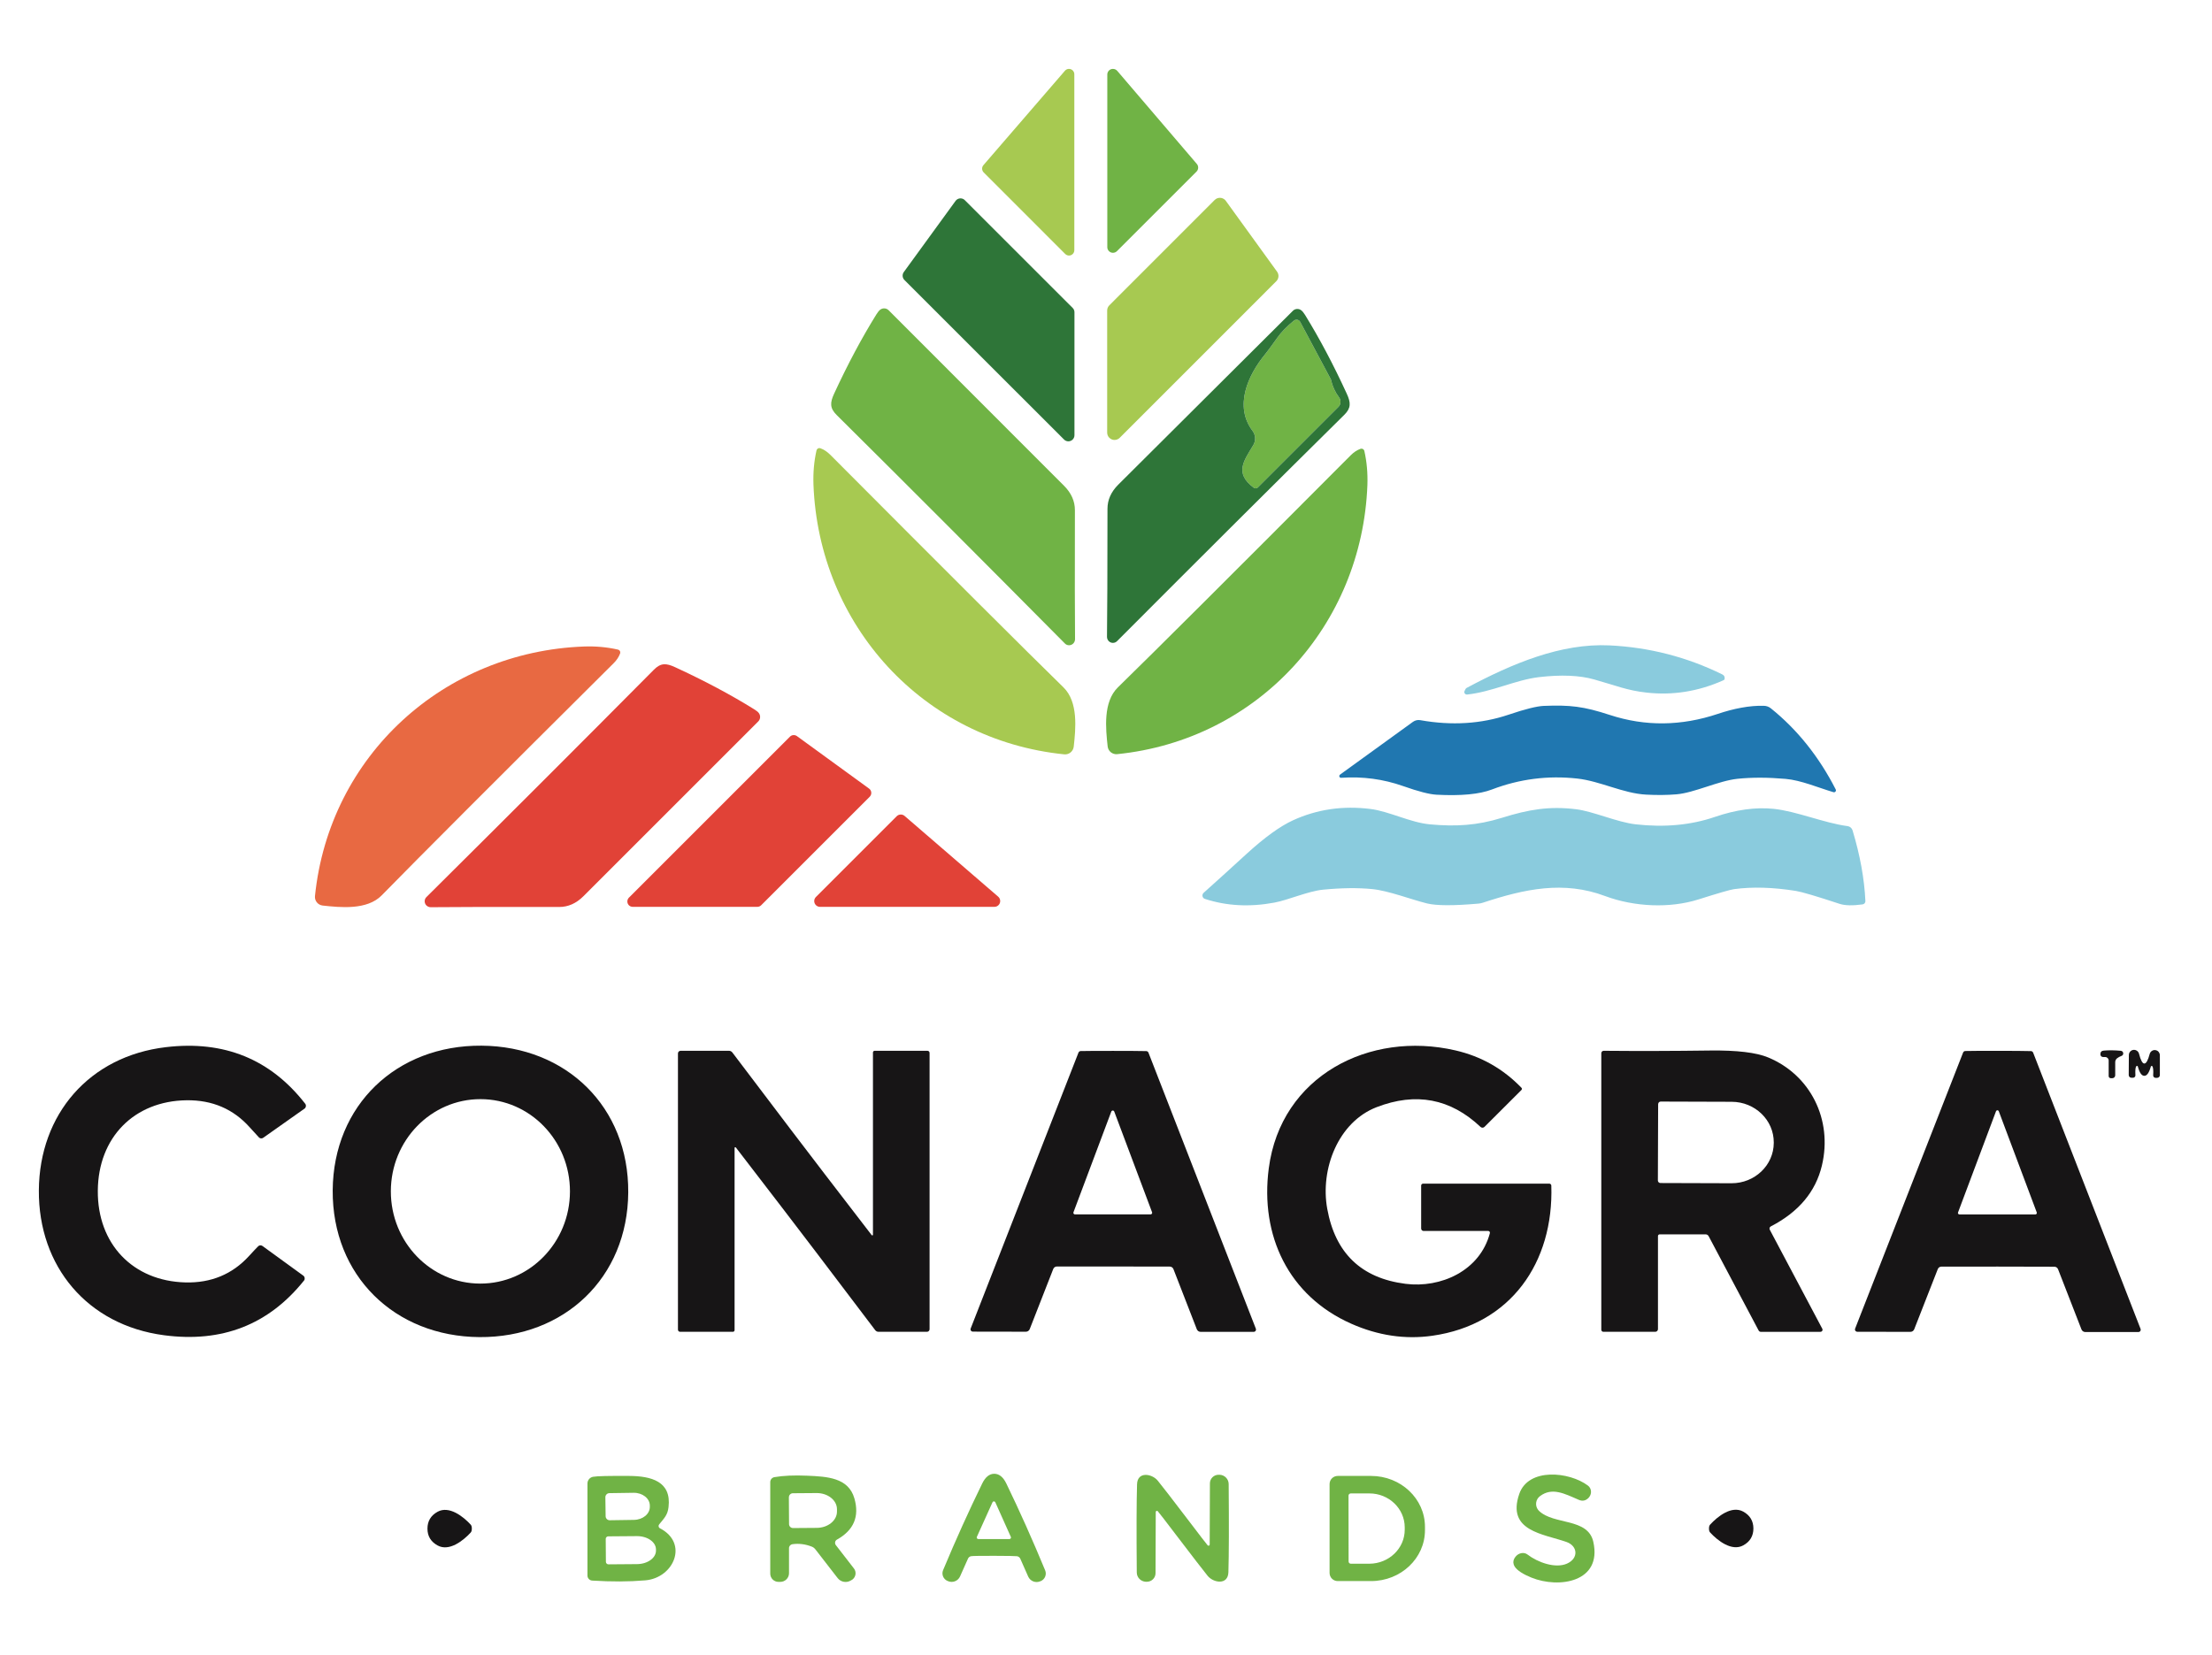 <?xml version="1.0" encoding="UTF-8"?>
<svg xmlns="http://www.w3.org/2000/svg" width="493" height="369" viewBox="0 0 493 369" fill="none">
  <path d="M21.8 265.46C21.71 277.35 29.63 285.59 41.3 285.9C47.03 286.05 51.77 284.09 55.5 280.01C56.46 278.96 57.14 278.24 57.54 277.84C57.79 277.59 58.2 277.56 58.49 277.77L67.6 284.39C67.94 284.64 68.02 285.12 67.77 285.47C67.77 285.47 67.76 285.49 67.75 285.49C59.87 295.33 49.46 299.39 36.53 297.67C19.48 295.41 8.54 282.32 8.66 265.36C8.78 248.41 19.9 235.47 36.98 233.45C49.93 231.91 60.28 236.12 68.03 246.07C68.29 246.41 68.22 246.89 67.88 247.15C67.88 247.15 67.87 247.15 67.86 247.16L58.66 253.66C58.36 253.87 57.96 253.83 57.71 253.57C57.32 253.16 56.65 252.43 55.7 251.37C52.03 247.24 47.32 245.22 41.59 245.29C29.92 245.44 21.88 253.56 21.8 265.46Z" fill="#171516"></path>
  <path d="M332.05 274.91C332.11 274.71 331.99 274.5 331.78 274.44C331.75 274.44 331.71 274.43 331.68 274.43H317.28C316.98 274.43 316.74 274.18 316.74 273.88V264.31C316.74 264.07 316.93 263.88 317.17 263.88H345.31C345.55 263.88 345.74 264.07 345.75 264.31C346.31 281.41 336.75 295.31 319.22 297.79C313.15 298.65 307.12 297.75 301.13 295.09C287.21 288.91 280.8 275.51 282.78 260.45C285.47 239.88 305.18 229.74 324.37 234.17C330.1 235.49 335.01 238.27 339.1 242.51C339.23 242.64 339.22 242.86 339.1 242.99L330.86 251.22C330.62 251.46 330.23 251.47 329.98 251.24C323.29 244.91 315.57 243.44 306.81 246.83C298.25 250.14 294.2 260.62 295.81 269.49C297.6 279.39 303.41 284.96 313.25 286.21C321.08 287.21 329.83 283.35 332.06 274.91H332.05Z" fill="#171516"></path>
  <path d="M107.32 233.12C126.22 233.25 140.16 246.8 140.02 265.84C139.89 284.87 125.75 298.22 106.86 298.09C87.96 297.95 74.02 284.4 74.15 265.36C74.29 246.33 88.43 232.98 107.32 233.12ZM107.11 245.04C96.09 245.02 87.13 254.21 87.11 265.57C87.09 276.93 96.01 286.15 107.03 286.16C118.05 286.18 127.01 276.99 127.03 265.63C127.05 254.27 118.13 245.05 107.11 245.04Z" fill="#171516"></path>
  <path d="M174.4 269.35C171.37 265.4 167.9 260.89 164 255.81C163.94 255.74 163.84 255.74 163.77 255.79C163.74 255.82 163.72 255.85 163.72 255.9V296.54C163.72 296.74 163.55 296.91 163.35 296.91H151.58C151.31 296.91 151.1 296.7 151.1 296.43V234.85C151.1 234.52 151.36 234.26 151.69 234.26H162.48C162.77 234.26 163.04 234.4 163.22 234.63C173.75 248.56 180.64 257.62 183.88 261.83C186.91 265.78 190.38 270.29 194.28 275.36C194.34 275.43 194.44 275.43 194.51 275.38C194.54 275.35 194.56 275.32 194.56 275.27V234.63C194.56 234.43 194.73 234.26 194.93 234.26H206.7C206.97 234.26 207.18 234.47 207.18 234.74V296.32C207.18 296.65 206.92 296.91 206.59 296.91H195.8C195.51 296.91 195.24 296.77 195.06 296.54C184.53 282.62 177.64 273.56 174.4 269.35Z" fill="#171516"></path>
  <path d="M248.13 282.35C240.46 282.35 236.26 282.35 235.54 282.35C235.18 282.35 234.87 282.58 234.74 282.91L229.5 296.31C229.36 296.66 229.02 296.89 228.65 296.89L216.82 296.87C216.54 296.87 216.31 296.65 216.3 296.37C216.3 296.3 216.31 296.24 216.34 296.17L240.36 234.68C240.44 234.47 240.63 234.33 240.85 234.32C242.34 234.29 244.78 234.27 248.17 234.28C251.55 234.28 253.99 234.3 255.48 234.33C255.7 234.34 255.89 234.48 255.97 234.69L279.9 296.22C280 296.48 279.88 296.78 279.62 296.88C279.56 296.9 279.5 296.92 279.43 296.92H267.59C267.22 296.92 266.88 296.69 266.74 296.34L261.53 282.93C261.4 282.6 261.08 282.37 260.72 282.37C260 282.36 255.8 282.35 248.13 282.35ZM239.25 270.26C239.18 270.44 239.28 270.64 239.46 270.71C239.5 270.72 239.54 270.73 239.58 270.73H256.44C256.63 270.73 256.79 270.57 256.79 270.38C256.79 270.34 256.79 270.3 256.77 270.26L248.34 247.81C248.28 247.63 248.08 247.53 247.89 247.6C247.79 247.64 247.71 247.71 247.68 247.81L239.25 270.26Z" fill="#171516"></path>
  <path d="M405.75 296.92H392.47C392.26 296.92 392.06 296.81 391.96 296.62L380.82 275.6C380.69 275.34 380.42 275.18 380.12 275.18H369.91C369.69 275.18 369.52 275.35 369.52 275.57V296.31C369.52 296.64 369.25 296.91 368.92 296.91H357.35C357.1 296.91 356.89 296.7 356.89 296.45V234.8C356.89 234.5 357.13 234.26 357.43 234.26C357.43 234.26 357.43 234.26 357.44 234.26C365.1 234.33 373.01 234.31 381.18 234.2C387.12 234.13 391.42 234.64 394.07 235.74C403.47 239.63 408.5 249.58 406.06 259.83C404.67 265.68 400.88 270.2 394.67 273.41C394.4 273.55 394.3 273.88 394.44 274.15L406.15 296.24C406.27 296.47 406.18 296.74 405.96 296.86C405.89 296.89 405.82 296.91 405.75 296.91V296.92ZM369.56 246.14L369.5 263.17C369.5 263.48 369.74 263.73 370.05 263.74C370.05 263.74 370.05 263.74 370.06 263.74L385.9 263.79C391.09 263.81 395.31 259.78 395.33 254.8V254.7C395.35 249.71 391.16 245.65 385.97 245.63L370.13 245.58C369.82 245.58 369.57 245.83 369.57 246.14H369.56Z" fill="#171516"></path>
  <path d="M445.33 234.27C448.72 234.27 451.16 234.29 452.65 234.33C452.87 234.33 453.06 234.48 453.14 234.68L477.08 296.26C477.18 296.52 477.06 296.82 476.8 296.92C476.74 296.95 476.67 296.96 476.6 296.96H464.76C464.39 296.96 464.05 296.73 463.91 296.38L458.69 282.96C458.56 282.63 458.24 282.4 457.88 282.4C457.16 282.39 452.96 282.38 445.28 282.37C437.61 282.37 433.41 282.37 432.68 282.38C432.32 282.38 432.01 282.61 431.88 282.94L426.63 296.35C426.49 296.7 426.15 296.92 425.78 296.92L413.94 296.9C413.66 296.9 413.43 296.68 413.42 296.4C413.42 296.33 413.43 296.27 413.46 296.2L437.52 234.67C437.6 234.46 437.79 234.32 438.01 234.31C439.5 234.28 441.94 234.26 445.33 234.27ZM436.4 270.29C436.33 270.46 436.42 270.65 436.59 270.72C436.63 270.74 436.67 270.74 436.71 270.74H453.63C453.81 270.74 453.96 270.59 453.96 270.41C453.96 270.37 453.96 270.33 453.94 270.29L445.48 247.74C445.42 247.57 445.23 247.48 445.06 247.54C444.97 247.57 444.9 247.65 444.86 247.74L436.4 270.29Z" fill="#171516"></path>
  <path d="M469.97 239.9V236.43C469.97 236 469.63 235.65 469.2 235.65H468.72C468.39 235.65 468.13 235.39 468.12 235.06C468.12 234.54 468.37 234.26 468.86 234.22C470.01 234.12 471.28 234.13 472.67 234.26C473 234.28 473.24 234.56 473.22 234.89C473.2 235.13 473.04 235.34 472.81 235.41C472.45 235.54 472.13 235.71 471.86 235.92C471.59 236.13 471.43 236.45 471.43 236.79V239.73C471.43 240.08 471.14 240.37 470.79 240.37H470.44C470.18 240.37 469.97 240.16 469.97 239.9Z" fill="#171516"></path>
  <path d="M477.92 237.1C478.34 237.1 478.74 236.38 479.12 234.95C479.29 234.34 479.92 233.97 480.53 234.14C481.03 234.27 481.37 234.72 481.38 235.24V239.68C481.38 240.02 481.11 240.29 480.78 240.29H480.42C480.13 240.29 479.89 240.05 479.89 239.76C479.89 239.75 479.89 239.74 479.89 239.73C479.96 238.66 479.89 237.99 479.72 237.72C479.66 237.63 479.53 237.61 479.45 237.66C479.41 237.68 479.39 237.72 479.37 237.77C478.98 239.16 478.5 239.85 477.91 239.84C477.32 239.84 476.84 239.15 476.47 237.76C476.44 237.66 476.34 237.6 476.23 237.63C476.19 237.64 476.15 237.67 476.12 237.71C475.93 237.98 475.87 238.64 475.93 239.71C475.95 240 475.72 240.25 475.43 240.27C475.42 240.27 475.41 240.27 475.4 240.27H475.04C474.71 240.27 474.44 240 474.44 239.66C474.44 239.66 474.44 239.66 474.44 239.65L474.47 235.21C474.47 234.57 474.98 234.06 475.61 234.05C476.15 234.05 476.62 234.42 476.74 234.94C477.11 236.38 477.5 237.1 477.92 237.1Z" fill="#171516"></path>
  <path d="M105.16 340.77C105.16 341.18 105.08 341.47 104.91 341.66C103.24 343.48 100.1 345.96 97.53 344.54C96.02 343.71 95.27 342.46 95.27 340.79C95.27 339.12 96.02 337.86 97.52 337.03C100.09 335.61 103.24 338.08 104.91 339.9C105.08 340.09 105.16 340.38 105.16 340.77Z" fill="#171516"></path>
  <path d="M390.79 340.75C390.79 342.42 390.05 343.68 388.55 344.51C385.98 345.94 382.82 343.47 381.15 341.65C380.98 341.47 380.89 341.18 380.89 340.77C380.89 340.36 380.97 340.09 381.14 339.9C382.81 338.07 385.94 335.58 388.52 336.99C390.03 337.82 390.78 339.07 390.79 340.75Z" fill="#171516"></path>
  <path d="M266.68 38.25L248.94 55.99C248.45 56.48 247.65 56.48 247.16 55.99C246.92 55.75 246.79 55.43 246.79 55.1V16.62C246.79 15.92 247.35 15.36 248.05 15.36C248.42 15.36 248.77 15.52 249.01 15.8L266.74 36.54C267.17 37.04 267.14 37.78 266.68 38.25Z" fill="#70B345"></path>
  <path d="M239.47 143.07C239.18 143.73 238.4 144.03 237.74 143.74C237.59 143.67 237.45 143.58 237.34 143.46C218.73 124.69 201.78 107.71 186.47 92.52C184.92 90.98 184.98 89.77 185.9 87.77C188.93 81.21 192.08 75.31 195.33 70.08C195.64 69.57 195.93 69.23 196.18 69.04C196.75 68.61 197.54 68.66 198.05 69.16C216.99 88.11 230.03 101.17 237.17 108.32C238.77 109.92 239.57 111.73 239.57 113.74C239.54 127.99 239.55 137.57 239.6 142.5C239.6 142.69 239.56 142.88 239.47 143.07Z" fill="#70B345"></path>
  <path d="M279.44 108.74C275.04 105.46 277.23 102.74 279.33 99.23C279.92 98.23 279.86 96.98 279.16 96.05C275.03 90.58 278.07 83.69 282 78.93C282.44 78.4 283.33 77.2 284.67 75.31C285.56 74.04 286.8 72.77 288.38 71.48C288.78 71.16 289.37 71.22 289.69 71.62C289.72 71.66 289.76 71.71 289.78 71.76L296.56 84.46C296.61 84.53 296.64 84.61 296.65 84.7C296.98 86.13 297.57 87.43 298.44 88.59C298.93 89.24 298.86 90.15 298.29 90.72L280.33 108.68C280.09 108.91 279.71 108.94 279.44 108.74Z" fill="#70B345"></path>
  <path d="M303.22 100.06C303.56 99.94 303.93 100.11 304.06 100.46C304.06 100.49 304.08 100.51 304.08 100.54C304.63 102.95 304.85 105.48 304.76 108.11C303.58 139.41 280.36 164.95 248.98 168.13C247.93 168.23 246.99 167.47 246.87 166.41C246.44 162.46 245.81 156.5 249.16 153.23C257.47 145.12 274.75 127.88 301.01 101.53C301.7 100.83 302.44 100.34 303.22 100.06Z" fill="#70B345"></path>
  <path d="M221.6 328.56C222.69 328.56 223.59 329.29 224.29 330.74C227.25 336.85 230.13 343.3 232.94 350.09C233.33 351.03 232.88 352.12 231.93 352.5C231.93 352.5 231.93 352.5 231.92 352.5L231.84 352.53C230.81 352.97 229.62 352.5 229.16 351.48L227.4 347.5C227.27 347.2 226.99 346.99 226.67 346.94C226.3 346.89 224.6 346.86 221.57 346.85C218.54 346.85 216.84 346.87 216.47 346.93C216.15 346.97 215.87 347.18 215.74 347.48L213.97 351.45C213.51 352.48 212.31 352.94 211.28 352.49L211.2 352.46C210.25 352.07 209.8 350.99 210.19 350.05C213.02 343.27 215.93 336.83 218.91 330.73C219.62 329.28 220.51 328.56 221.6 328.56ZM217.72 342.62C217.64 342.8 217.72 343 217.9 343.08C217.94 343.1 217.99 343.11 218.04 343.11H224.97C225.16 343.11 225.32 342.96 225.32 342.77C225.32 342.72 225.31 342.67 225.29 342.63L221.84 334.93C221.76 334.75 221.56 334.67 221.38 334.74C221.3 334.77 221.24 334.84 221.2 334.92L217.72 342.62Z" fill="#70B345"></path>
  <path d="M261.98 342.01C259.81 339.15 258.5 337.45 258.05 336.92C257.96 336.81 257.79 336.79 257.68 336.89C257.62 336.94 257.59 337.01 257.59 337.08L257.54 350.72C257.54 351.78 256.67 352.63 255.62 352.63C255.57 352.63 255.52 352.63 255.47 352.63H255.33C254.23 352.56 253.37 351.66 253.36 350.57C253.28 341.4 253.3 334.84 253.42 330.91C253.5 327.97 256.75 328.52 258.04 330.1C258.92 331.17 261.31 334.27 265.22 339.4C267.39 342.26 268.7 343.96 269.15 344.5C269.24 344.61 269.41 344.63 269.52 344.53C269.58 344.48 269.61 344.4 269.61 344.33L269.66 330.69C269.66 329.63 270.53 328.78 271.58 328.78C271.63 328.78 271.68 328.78 271.73 328.78H271.87C272.97 328.85 273.83 329.75 273.84 330.84C273.92 340.01 273.9 346.57 273.78 350.5C273.7 353.44 270.45 352.89 269.16 351.32C268.28 350.24 265.89 347.14 261.98 342.01Z" fill="#70B345"></path>
  <path d="M354 333.98C353.38 334.58 352.67 334.71 351.88 334.37C348.67 332.98 345.92 331.51 343.22 333.55C342.26 334.27 342.07 335.63 342.79 336.58C342.86 336.67 342.93 336.75 343.01 336.83C346.32 340.02 353.91 338.33 355.11 343.73C357.12 352.75 347.42 354.19 341.3 351.7C339.43 350.94 338.2 350.14 337.62 349.3C337.5 349.12 337.41 348.92 337.35 348.71C337.19 348.16 337.33 347.61 337.76 347.06C338.46 346.18 339.65 345.96 340.44 346.56C342.68 348.29 346.62 349.74 349.24 348.59C351.87 347.42 351.66 344.67 349.15 343.77C343.97 341.94 335.75 341.37 338.6 333.07C340.63 327.14 349.79 328.08 353.92 331.2C354.7 331.79 354.83 332.94 354.19 333.76C354.13 333.84 354.07 333.91 354 333.98Z" fill="#70B345"></path>
  <path d="M147.1 340.72C153.52 344.04 150.19 351.79 143.8 352.32C140.17 352.63 136.23 352.64 131.98 352.37C131.39 352.33 130.93 351.84 130.93 351.25V330.72C130.93 329.99 131.46 329.36 132.18 329.23C133.05 329.07 135.73 329.01 140.22 329.04C145.17 329.07 149.68 330.26 149 335.99C148.79 337.76 148.1 338.37 146.91 339.85C146.71 340.09 146.75 340.45 146.99 340.65C147.02 340.68 147.06 340.7 147.1 340.72ZM134.92 333.8L134.98 338.02C134.98 338.52 135.4 338.93 135.9 338.92L141.29 338.84C143.27 338.81 144.85 337.51 144.83 335.92V335.62C144.81 334.04 143.19 332.77 141.21 332.8L135.82 332.88C135.32 332.88 134.91 333.3 134.92 333.8ZM135 343.09L135.04 348.19C135.04 348.5 135.31 348.76 135.62 348.75L141.99 348.7C144.33 348.68 146.22 347.32 146.2 345.67V345.41C146.18 343.76 144.27 342.44 141.93 342.46L135.56 342.51C135.25 342.51 134.99 342.78 135 343.09Z" fill="#70B345"></path>
  <path d="M176.61 344.26C176.18 344.32 175.85 344.69 175.85 345.14V350.73C175.85 351.8 174.98 352.66 173.91 352.66H173.51C172.49 352.66 171.67 351.84 171.67 350.82V330.41C171.67 329.87 172.06 329.4 172.6 329.31C174.59 328.97 177.02 328.86 179.89 328.99C184.3 329.18 189.1 329.39 190.43 334.07C191.58 338.09 190.28 341.15 186.53 343.24C186.14 343.46 186 343.96 186.22 344.36C186.24 344.39 186.26 344.42 186.28 344.45L190.32 349.67C190.91 350.43 190.77 351.52 190.01 352.12C189.91 352.19 189.81 352.26 189.7 352.31L189.66 352.33C188.68 352.95 187.39 352.72 186.68 351.8L181.73 345.41C181.52 345.14 181.24 344.92 180.92 344.8C179.49 344.24 178.05 344.06 176.61 344.26ZM175.82 333.8L175.86 339.78C175.86 340.27 176.27 340.67 176.76 340.66L182.05 340.62C184.54 340.6 186.55 338.97 186.54 336.98V336.44C186.53 334.45 184.49 332.84 182 332.86L176.71 332.9C176.22 332.9 175.82 333.31 175.83 333.8H175.82Z" fill="#70B345"></path>
  <path d="M296.33 330.86C296.33 329.85 297.14 329.04 298.15 329.04H305.58C312.21 329.04 317.59 334.12 317.59 340.38V341.14C317.59 347.4 312.21 352.48 305.58 352.48H298.15C297.14 352.48 296.33 351.67 296.33 350.66V330.86ZM300.55 333.44L300.57 348.12C300.57 348.39 300.79 348.61 301.06 348.61H305.21C309.56 348.59 313.09 345.2 313.08 341.01V340.51C313.08 336.32 309.54 332.93 305.19 332.94H301.04C300.77 332.95 300.55 333.17 300.55 333.44Z" fill="#70B345"></path>
  <path d="M95.42 202.12C94.76 201.82 94.47 201.05 94.76 200.39C94.82 200.25 94.92 200.11 95.03 200C113.7 181.46 130.6 164.56 145.73 149.31C147.26 147.76 148.47 147.82 150.46 148.74C156.99 151.75 162.87 154.88 168.08 158.12C168.59 158.43 168.93 158.71 169.12 158.96C169.55 159.53 169.5 160.33 169 160.83C150.13 179.7 137.14 192.7 130.02 199.81C128.43 201.4 126.63 202.2 124.63 202.2C110.44 202.17 100.89 202.2 95.98 202.25C95.79 202.25 95.61 202.21 95.42 202.12Z" fill="#E14237"></path>
  <path d="M177.62 164.11L193.69 175.8C194.23 176.19 194.35 176.94 193.96 177.47C193.92 177.52 193.88 177.57 193.84 177.62L169.64 201.82C169.41 202.04 169.11 202.17 168.79 202.17H141.02C140.36 202.17 139.82 201.64 139.82 200.97C139.82 200.65 139.95 200.34 140.17 200.12L176.06 164.23C176.48 163.81 177.14 163.76 177.62 164.11Z" fill="#E14237"></path>
  <path d="M201.61 181.9L222.47 199.9C223.01 200.36 223.07 201.18 222.61 201.72C222.36 202.01 222.01 202.17 221.63 202.17H182.76C182.05 202.17 181.47 201.59 181.47 200.88C181.47 200.54 181.61 200.21 181.85 199.97L199.85 181.97C200.33 181.49 201.1 181.46 201.61 181.9Z" fill="#E14237"></path>
  <path d="M326.4 154.08C326.55 153.69 326.71 153.45 326.88 153.36C337.08 147.9 347.92 143.37 358.7 143.88C367.58 144.31 375.98 146.47 383.89 150.37C384.3 150.58 384.46 150.93 384.36 151.43C384.34 151.52 384.22 151.62 383.99 151.71C378.48 154.15 372.82 155.05 367.02 154.41C362.64 153.93 360.3 152.88 355.32 151.48C352.05 150.55 347.94 150.38 343 150.96C337.8 151.57 332.5 154.26 326.97 154.84C326.67 154.87 326.4 154.65 326.36 154.35C326.36 154.26 326.36 154.17 326.4 154.08Z" fill="#8ACBDD"></path>
  <path d="M415.14 201.62C412.91 201.93 411.19 201.89 410 201.5C404.82 199.79 401.57 198.83 400.25 198.62C395.18 197.81 390.6 197.67 386.5 198.22C385.67 198.33 383.02 199.1 378.56 200.51C372.19 202.53 364.28 202.2 357.73 199.76C348.49 196.3 339.81 198.17 330.51 201.24C330.18 201.35 329.84 201.42 329.5 201.45C323.93 201.94 320.12 201.92 318.05 201.41C314.53 200.54 309.44 198.56 305.83 198.21C302.67 197.9 299.02 197.94 294.89 198.34C291.53 198.67 287.14 200.65 284 201.23C278.5 202.25 273.35 201.97 268.55 200.4C268.13 200.27 267.9 199.82 268.03 199.4C268.07 199.26 268.15 199.14 268.26 199.04C270.89 196.69 274.07 193.81 277.8 190.39C281.83 186.7 285.29 184.2 288.19 182.87C293.54 180.42 299.29 179.58 305.44 180.35C309.56 180.86 314.37 183.39 318.7 183.78C324.41 184.3 329.19 184.05 334.74 182.32C340.71 180.45 345.35 179.68 351.27 180.41C355.06 180.87 360.43 183.31 364.54 183.77C370.97 184.5 376.85 183.95 382.18 182.13C386.9 180.51 391.27 179.91 395.3 180.32C400.36 180.84 406.59 183.49 411.77 184.17C412.3 184.24 412.74 184.61 412.89 185.12C414.56 190.65 415.52 195.91 415.75 200.88C415.77 201.24 415.51 201.56 415.14 201.62Z" fill="#8ACBDD"></path>
  <path d="M201.43 60.66L212.97 44.79C213.41 44.18 214.26 44.04 214.87 44.48C214.93 44.52 214.99 44.57 215.04 44.63L239.07 68.65C239.33 68.9 239.47 69.25 239.47 69.61V97.03C239.47 97.78 238.86 98.39 238.11 98.39C237.75 98.39 237.41 98.25 237.15 97.99L201.57 62.42C201.1 61.95 201.04 61.2 201.43 60.66Z" fill="#2E7538"></path>
  <path d="M246.85 142.55C246.76 142.36 246.72 142.17 246.72 141.99C246.79 137.1 246.82 127.58 246.83 113.43C246.83 111.44 247.63 109.65 249.22 108.06C256.33 100.97 269.31 88.05 288.16 69.28C288.66 68.79 289.45 68.74 290.01 69.17C290.26 69.36 290.55 69.7 290.86 70.2C294.07 75.41 297.18 81.27 300.17 87.79C301.08 89.77 301.14 90.98 299.59 92.5C284.36 107.55 267.48 124.36 248.96 142.94C248.45 143.45 247.63 143.45 247.12 142.94C247.01 142.83 246.91 142.69 246.85 142.55ZM280.33 108.68L298.29 90.72C298.86 90.15 298.93 89.24 298.44 88.59C297.57 87.43 296.98 86.13 296.65 84.7C296.64 84.61 296.61 84.53 296.56 84.46L289.78 71.76C289.53 71.31 288.97 71.14 288.52 71.39C288.47 71.42 288.42 71.45 288.38 71.48C286.8 72.77 285.56 74.04 284.67 75.31C283.33 77.2 282.44 78.4 282 78.93C278.07 83.69 275.03 90.58 279.16 96.05C279.86 96.98 279.92 98.23 279.33 99.23C277.23 102.74 275.04 105.46 279.44 108.74C279.71 108.94 280.09 108.91 280.33 108.68Z" fill="#2E7538"></path>
  <path d="M298.66 172.69L314.92 160.92C315.39 160.59 315.97 160.45 316.53 160.55C323.56 161.8 330.12 161.39 336.23 159.33C339.92 158.08 342.54 157.43 344.07 157.37C349.91 157.14 352.9 157.46 358.79 159.39C366.66 161.97 374.7 161.89 382.9 159.14C386.35 157.98 389.94 157.25 393.13 157.35C393.7 157.36 394.25 157.56 394.69 157.92C400.57 162.65 405.39 168.67 409.14 176C409.25 176.21 409.17 176.47 408.95 176.58C408.85 176.63 408.74 176.64 408.64 176.61C405.41 175.66 401.39 173.93 397.95 173.64C394.01 173.3 390.45 173.29 387.26 173.62C383 174.06 377.62 176.77 373.58 177.09C371.51 177.26 369.28 177.28 366.88 177.15C361.79 176.89 356.66 174.14 351.55 173.57C345 172.85 338.66 173.66 332.53 176C329.74 177.07 325.62 177.46 320.18 177.17C318.6 177.09 316.12 176.45 312.73 175.25C308.31 173.69 303.71 173.07 298.92 173.4C298.71 173.42 298.51 173.27 298.49 173.05C298.48 172.91 298.54 172.77 298.66 172.69Z" fill="#2077B0"></path>
  <path d="M219.18 36.82L237.35 15.77C237.78 15.27 238.53 15.22 239.03 15.65C239.29 15.88 239.44 16.21 239.44 16.55V55.78C239.44 56.44 238.9 56.97 238.25 56.97C237.94 56.97 237.64 56.84 237.41 56.62L219.24 38.44C218.8 38 218.77 37.29 219.18 36.82Z" fill="#A7C951"></path>
  <path d="M273.21 44.78L284.63 60.57C285.1 61.22 285.03 62.12 284.46 62.69L249.56 97.6C248.92 98.24 247.88 98.24 247.24 97.6C246.93 97.29 246.76 96.87 246.76 96.44V69.23C246.76 68.79 246.93 68.38 247.24 68.07L270.72 44.58C271.36 43.94 272.4 43.94 273.04 44.58C273.1 44.64 273.16 44.71 273.21 44.78Z" fill="#A7C951"></path>
  <path d="M182.84 99.93C183.62 100.21 184.36 100.7 185.06 101.4C211.37 127.82 228.69 145.1 237.02 153.24C240.37 156.51 239.74 162.49 239.31 166.45C239.19 167.51 238.25 168.28 237.19 168.17C205.74 164.98 182.47 139.37 181.3 108C181.21 105.36 181.43 102.83 181.98 100.41C182.06 100.05 182.41 99.83 182.76 99.91C182.79 99.91 182.81 99.92 182.84 99.93Z" fill="#A7C951"></path>
  <path d="M138.21 145.67C137.93 146.45 137.44 147.19 136.74 147.88C110.41 174.07 93.18 191.32 85.07 199.61C81.81 202.94 75.86 202.31 71.91 201.88C70.86 201.76 70.09 200.82 70.2 199.77C73.4 168.44 98.92 145.28 130.17 144.13C132.8 144.04 135.32 144.27 137.73 144.82C138.09 144.9 138.31 145.25 138.23 145.6C138.23 145.62 138.22 145.65 138.21 145.67Z" fill="#E86942"></path>
</svg>
